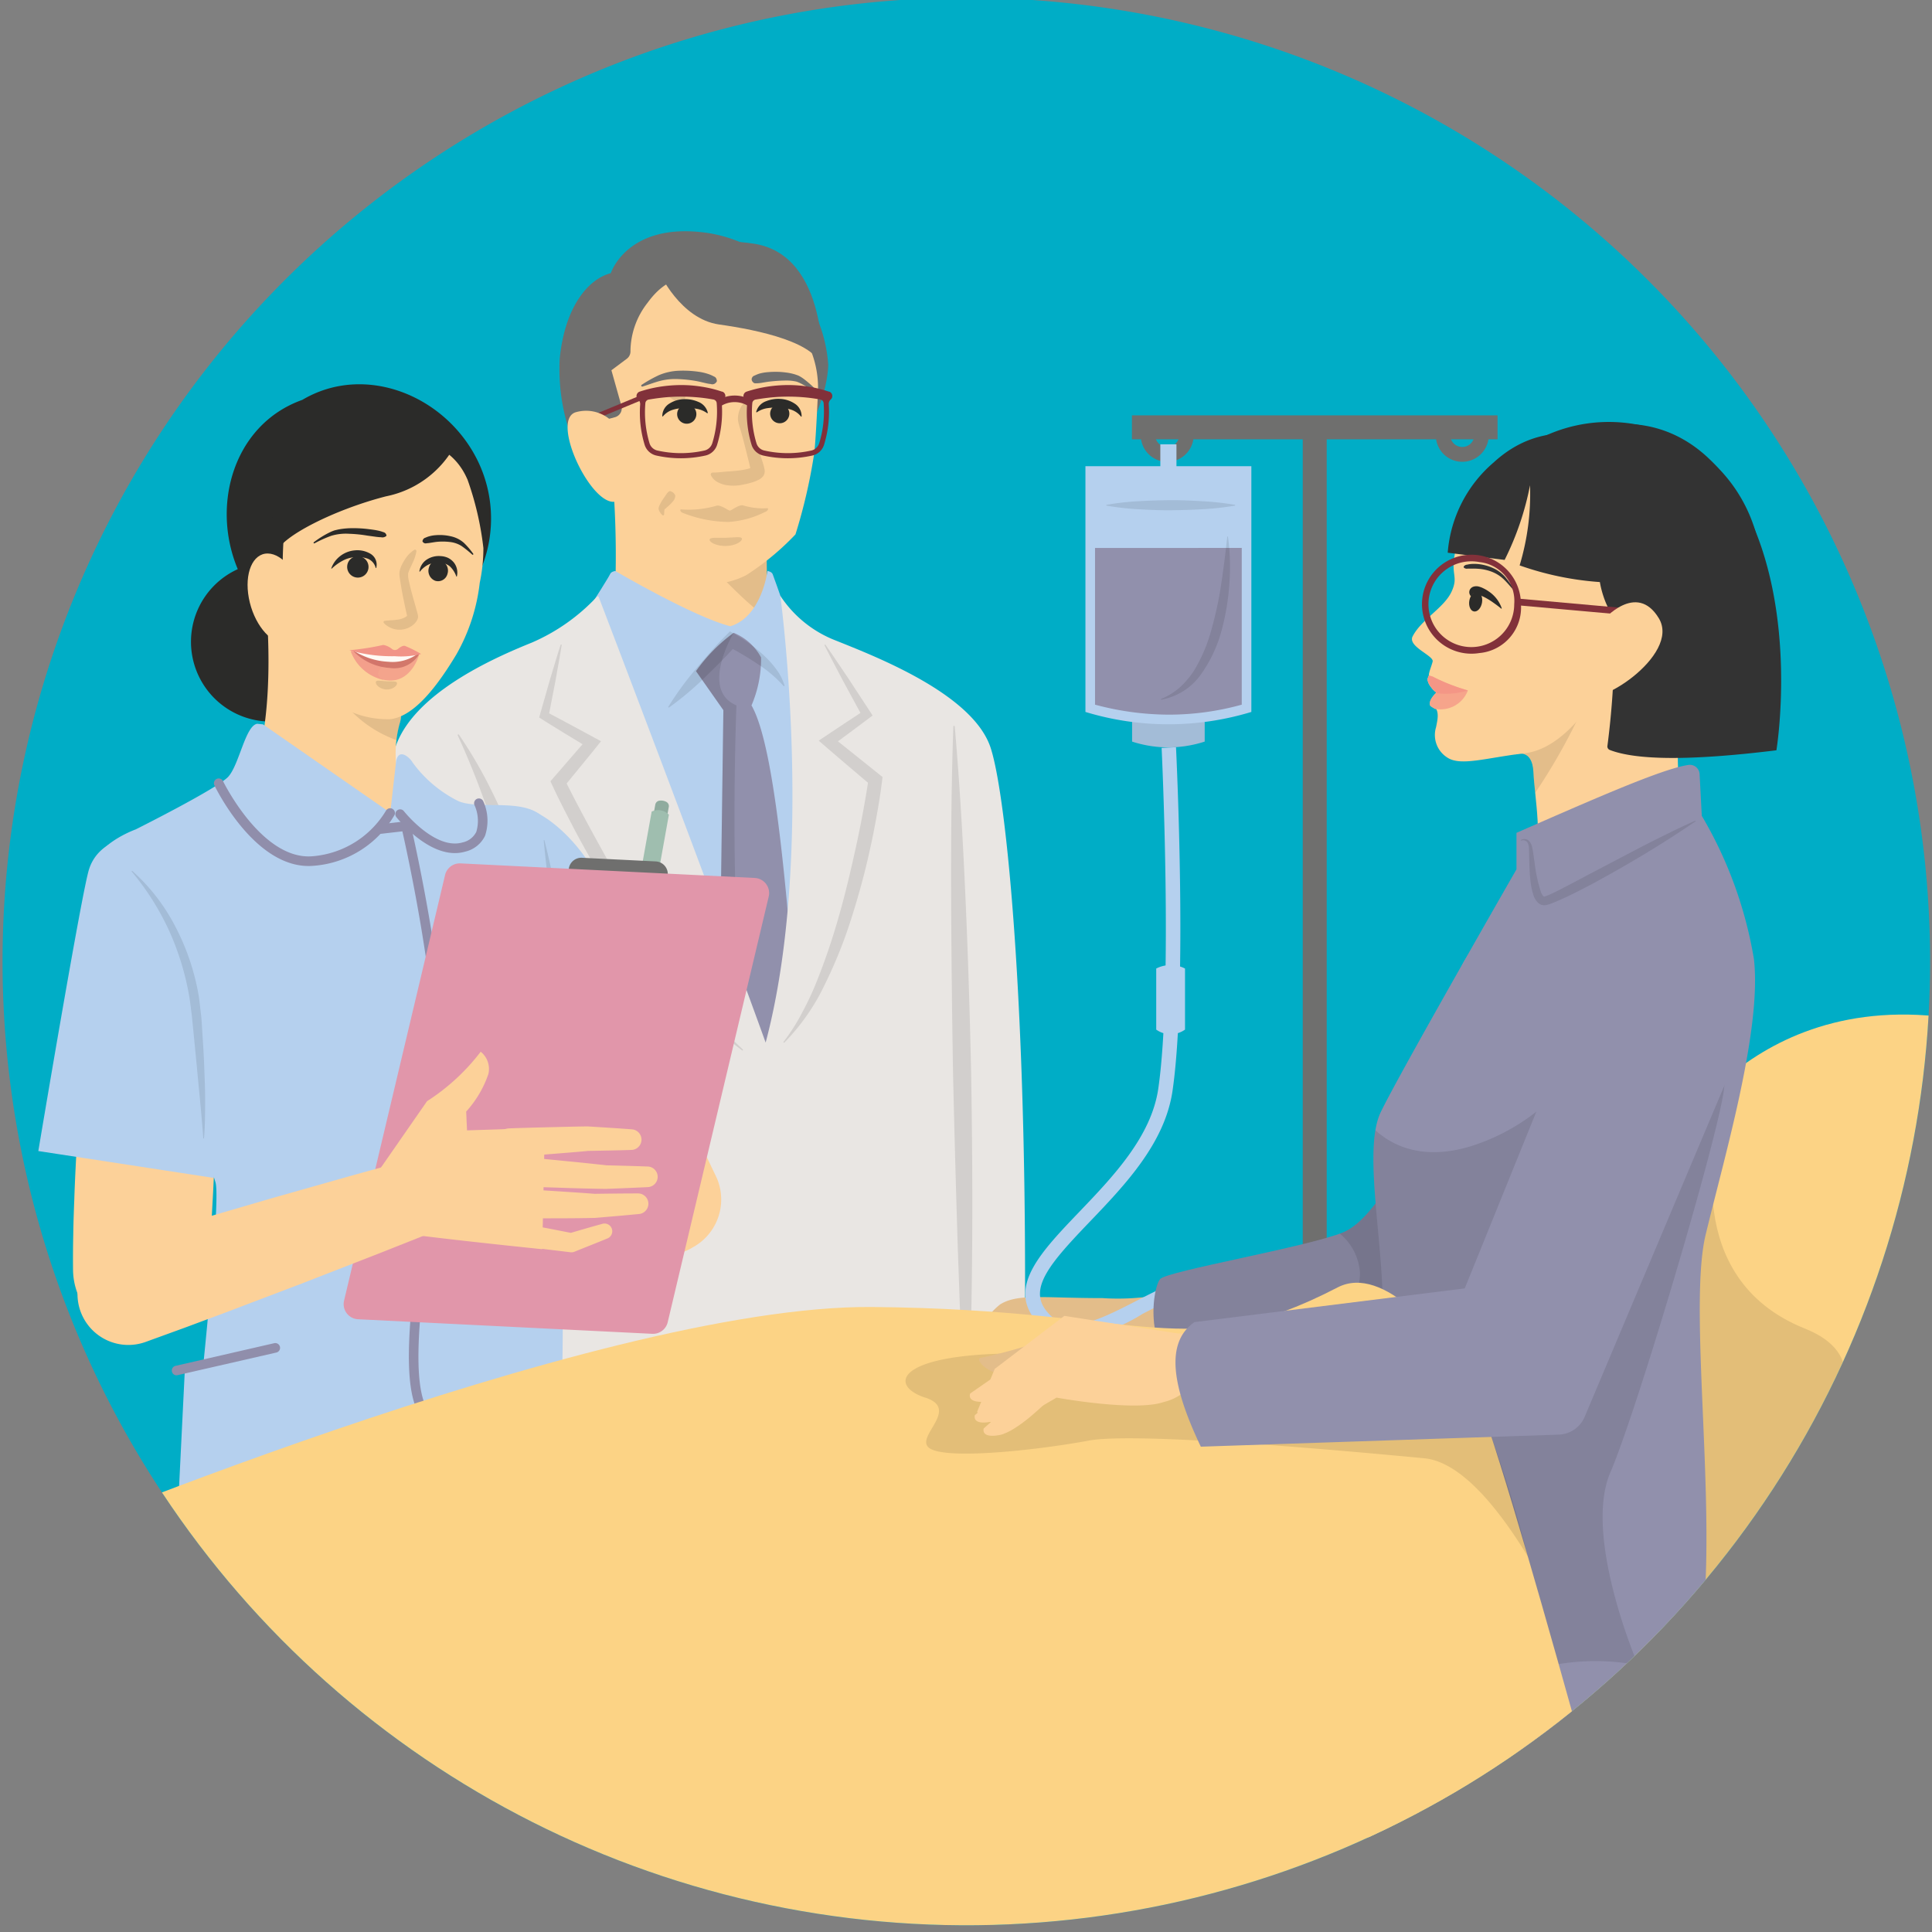 <svg xmlns="http://www.w3.org/2000/svg" xmlns:xlink="http://www.w3.org/1999/xlink" width="116" height="116" viewBox="0 0 116 116">
  <rect x="0" y="0" width="116" height="116" fill="#808080" stroke="none"/>
  <defs>
    <clipPath id="clip-path">
      <rect id="長方形_7686" data-name="長方形 7686" width="116" height="116" transform="translate(0)" fill="none"/>
    </clipPath>
    <clipPath id="clip-path-2">
      <rect id="長方形_7645" data-name="長方形 7645" width="133.893" height="120.279" fill="none"/>
    </clipPath>
    <clipPath id="clip-path-3">
      <circle id="楕円形_1138" data-name="楕円形 1138" cx="57.866" cy="57.866" r="57.866" transform="translate(0 114.876) rotate(-83.03)" fill="none"/>
    </clipPath>
    <clipPath id="clip-path-4">
      <rect id="長方形_7646" data-name="長方形 7646" width="4.066" height="5.091" fill="none"/>
    </clipPath>
    <clipPath id="clip-path-5">
      <rect id="長方形_7647" data-name="長方形 7647" width="3.246" height="5.171" fill="none"/>
    </clipPath>
    <clipPath id="clip-path-6">
      <rect id="長方形_7648" data-name="長方形 7648" width="1.942" height="0.529" fill="none"/>
    </clipPath>
    <clipPath id="clip-path-7">
      <rect id="長方形_7649" data-name="長方形 7649" width="1.59" height="0.851" fill="none"/>
    </clipPath>
    <clipPath id="clip-path-8">
      <rect id="長方形_7650" data-name="長方形 7650" width="5.274" height="1.008" fill="none"/>
    </clipPath>
    <clipPath id="clip-path-9">
      <rect id="長方形_7651" data-name="長方形 7651" width="4.074" height="25.912" fill="none"/>
    </clipPath>
    <clipPath id="clip-path-10">
      <rect id="長方形_7652" data-name="長方形 7652" width="12.249" height="24.377" fill="none"/>
    </clipPath>
    <clipPath id="clip-path-11">
      <rect id="長方形_7653" data-name="長方形 7653" width="4.627" height="30.558" fill="none"/>
    </clipPath>
    <clipPath id="clip-path-12">
      <rect id="長方形_7654" data-name="長方形 7654" width="5.949" height="23.906" fill="none"/>
    </clipPath>
    <clipPath id="clip-path-13">
      <rect id="長方形_7655" data-name="長方形 7655" width="1.006" height="1.465" fill="none"/>
    </clipPath>
    <clipPath id="clip-path-14">
      <rect id="長方形_7656" data-name="長方形 7656" width="1.276" height="41.957" fill="none"/>
    </clipPath>
    <clipPath id="clip-path-15">
      <rect id="長方形_7657" data-name="長方形 7657" width="6.984" height="4.578" fill="none"/>
    </clipPath>
    <clipPath id="clip-path-16">
      <rect id="長方形_7658" data-name="長方形 7658" width="1.811" height="6.156" fill="none"/>
    </clipPath>
    <clipPath id="clip-path-17">
      <path id="パス_9298" data-name="パス 9298" d="M75.8,135.936c-1.581,3.923,6.43,8.991,6.43,8.991l3.542-6.376a6.729,6.729,0,0,1-1.09-5.831c1.035-3.16-8.065-7.52-8.065-7.52s.763,6.811-.817,10.735" transform="translate(-75.59 -125.201)" fill="none"/>
    </clipPath>
    <clipPath id="clip-path-18">
      <rect id="長方形_7659" data-name="長方形 7659" width="14.386" height="14.386" fill="none"/>
    </clipPath>
    <clipPath id="clip-path-20">
      <rect id="長方形_7660" data-name="長方形 7660" width="2.131" height="16.389" fill="none"/>
    </clipPath>
    <clipPath id="clip-path-21">
      <rect id="長方形_7661" data-name="長方形 7661" width="4.417" height="16.063" fill="none"/>
    </clipPath>
    <clipPath id="clip-path-22">
      <rect id="長方形_7662" data-name="長方形 7662" width="2.068" height="4.813" fill="none"/>
    </clipPath>
    <clipPath id="clip-path-23">
      <rect id="長方形_7666" data-name="長方形 7666" width="4.125" height="1.781" fill="none"/>
    </clipPath>
    <clipPath id="clip-path-25">
      <rect id="長方形_7664" data-name="長方形 7664" width="2.051" height="1.761" fill="none"/>
    </clipPath>
    <clipPath id="clip-path-26">
      <rect id="長方形_7665" data-name="長方形 7665" width="3.965" height="1.019" fill="none"/>
    </clipPath>
    <clipPath id="clip-path-27">
      <rect id="長方形_7667" data-name="長方形 7667" width="1.276" height="0.531" fill="none"/>
    </clipPath>
    <clipPath id="clip-path-28">
      <rect id="長方形_7668" data-name="長方形 7668" width="0.03" height="0.041" fill="none"/>
    </clipPath>
    <clipPath id="clip-path-29">
      <rect id="長方形_7672" data-name="長方形 7672" width="4.358" height="3.39" fill="none"/>
    </clipPath>
    <clipPath id="clip-path-30">
      <rect id="長方形_7673" data-name="長方形 7673" width="12.42" height="4.044" fill="none"/>
    </clipPath>
    <clipPath id="clip-path-31">
      <rect id="長方形_7674" data-name="長方形 7674" width="17.26" height="14.682" fill="none"/>
    </clipPath>
    <clipPath id="clip-path-32">
      <rect id="長方形_7675" data-name="長方形 7675" width="7.412" height="13.275" fill="none"/>
    </clipPath>
    <clipPath id="clip-path-33">
      <rect id="長方形_7676" data-name="長方形 7676" width="31.441" height="43.104" fill="none"/>
    </clipPath>
    <clipPath id="clip-path-34">
      <rect id="長方形_7677" data-name="長方形 7677" width="4.571" height="6.261" fill="none"/>
    </clipPath>
    <clipPath id="clip-path-35">
      <rect id="長方形_7678" data-name="長方形 7678" width="2.414" height="2.008" fill="none"/>
    </clipPath>
    <clipPath id="clip-path-36">
      <rect id="長方形_7679" data-name="長方形 7679" width="2.414" height="1.081" fill="none"/>
    </clipPath>
    <clipPath id="clip-path-37">
      <rect id="長方形_7680" data-name="長方形 7680" width="22.526" height="39.06" fill="none"/>
    </clipPath>
    <clipPath id="clip-path-38">
      <rect id="長方形_7681" data-name="長方形 7681" width="37.373" height="14.121" fill="none"/>
    </clipPath>
    <clipPath id="clip-path-39">
      <rect id="長方形_7682" data-name="長方形 7682" width="10.499" height="5.074" fill="none"/>
    </clipPath>
    <clipPath id="clip-path-40">
      <rect id="長方形_7683" data-name="長方形 7683" width="3.515" height="1.926" fill="none"/>
    </clipPath>
    <clipPath id="clip-path-41">
      <rect id="長方形_7684" data-name="長方形 7684" width="7.747" height="0.603" fill="none"/>
    </clipPath>
    <clipPath id="clip-path-42">
      <rect id="長方形_7685" data-name="長方形 7685" width="4.141" height="9.789" fill="none"/>
    </clipPath>
    <clipPath id="clip-image_13_pc">
      <rect width="116" height="116"/>
    </clipPath>
  </defs>
  <g id="image_13_pc" clip-path="url(#clip-image_13_pc)">
    <g id="グループ_31573" data-name="グループ 31573" transform="translate(-22.957 -0.078)">
      <g id="グループ_14472" data-name="グループ 14472" transform="translate(22.957 0.078)" clip-path="url(#clip-path)">
        <g id="グループ_14354" data-name="グループ 14354" transform="translate(-6.85 -0.135)">
          <g id="グループ_14353" data-name="グループ 14353" clip-path="url(#clip-path-2)">
            <path id="パス_9258" data-name="パス 9258" d="M140.056,57.866A57.866,57.866,0,1,1,82.19,0a57.866,57.866,0,0,1,57.866,57.866" transform="translate(-17.321)" fill="#00adc6"/>
          </g>
        </g>
        <g id="グループ_14395" data-name="グループ 14395" transform="translate(-6.441 -6.73)">
          <g id="グループ_14394" data-name="グループ 14394" transform="translate(0 0)" clip-path="url(#clip-path-3)">
            <path id="パス_9259" data-name="パス 9259" d="M143.49,51.22s1-3.135,5.857-2.412a8.6,8.6,0,0,1,7.2,7.924c-.1,2.55-1.895,5.1-2.033,5.719s-12.781,0-12.781,0a11.965,11.965,0,0,1-1.309-6.1c.31-3.135,1.723-4.789,3.066-5.133" transform="translate(-100.377 -28.085)" fill="#6f6f6e"/>
            <path id="パス_9260" data-name="パス 9260" d="M158.049,104.473a57.188,57.188,0,0,0-.032,6.235c.16.763,1.278,1.393,1.278,1.393a8.19,8.19,0,0,1-11.756,0s1.118-.63,1.278-1.393a57.188,57.188,0,0,0-.032-6.235Z" transform="translate(-105.472 -67.802)" fill="#fcd199"/>
            <g id="グループ_14357" data-name="グループ 14357" transform="translate(48.775 38.73)" opacity="0.1">
              <g id="グループ_14356" data-name="グループ 14356" transform="translate(0 0)">
                <g id="グループ_14355" data-name="グループ 14355" clip-path="url(#clip-path-4)">
                  <path id="パス_9261" data-name="パス 9261" d="M170.841,113.225s3.869,4.188,4.029,3.391c.012-.06.024-.142.037-.24a1.413,1.413,0,0,1-.3-.575s-.1-2.194-.071-4.176Z" transform="translate(-170.841 -111.626)"/>
                </g>
              </g>
            </g>
            <path id="パス_9262" data-name="パス 9262" d="M161.49,59.823a6.031,6.031,0,0,1,.71,3.143c-.056,1.255-.142,2.952-.222,3.627a32.549,32.549,0,0,1-1.127,4.884,15.856,15.856,0,0,1-2.952,2.445,4.78,4.78,0,0,1-4.378,0,15.856,15.856,0,0,1-2.952-2.445,32.554,32.554,0,0,1-1.127-4.884c-.088-.746-.188-2.969-.246-4.389a5.954,5.954,0,0,1,.5-2.67c2.776-6.217,8.6-5.62,11.8.288" transform="translate(-106.649 -32.661)" fill="#fcd199"/>
            <path id="パス_9263" data-name="パス 9263" d="M152.671,55.8s-1.177-.333-2.457,1.433a4.764,4.764,0,0,0-1.023,2.9.551.551,0,0,1-.224.459l-.92.687.6,2.133a.554.554,0,0,1-.389.686l-1.532.413s-.074-7.3,1.768-8.635,3.558-1.894,4.172-.077" transform="translate(-104.896 -32.318)" fill="#6f6f6e"/>
            <g id="グループ_14360" data-name="グループ 14360" transform="translate(49.101 30.719)" opacity="0.1">
              <g id="グループ_14359" data-name="グループ 14359">
                <g id="グループ_14358" data-name="グループ 14358" clip-path="url(#clip-path-5)">
                  <path id="パス_9264" data-name="パス 9264" d="M174.344,83.9a3.089,3.089,0,0,1,0,.888,1.242,1.242,0,0,0,0,.158c0,.019.014.1.026.164.026.138.056.286.091.431.154.582.373,1.152.555,1.741.048.147.094.295.139.45a2.4,2.4,0,0,1,.063.262.7.7,0,0,1,.01.132.5.5,0,0,1-.043.186.519.519,0,0,1-.078.121.76.76,0,0,1-.2.161,2.434,2.434,0,0,1-.523.206c-.164.046-.326.082-.49.112a2.621,2.621,0,0,1-1.007.019,1.63,1.63,0,0,1-.5-.182.907.907,0,0,1-.39-.409.112.112,0,0,1,.06-.147.111.111,0,0,1,.043-.009h.016c.322,0,.558-.041.831-.06s.54-.039.815-.075a3.675,3.675,0,0,0,.4-.075,1.774,1.774,0,0,0,.332-.11c.011,0,.024-.021-.019.025a.328.328,0,0,0-.046.074.426.426,0,0,0-.032.131c0,.039,0,.023,0,.019,0-.041-.018-.119-.032-.185-.029-.141-.063-.287-.1-.433-.149-.585-.288-1.179-.459-1.773-.045-.149-.095-.295-.135-.454a1.358,1.358,0,0,1-.05-.287,1.338,1.338,0,0,1,.027-.3,1.408,1.408,0,0,1,.522-.859.113.113,0,0,1,.178.068Z" transform="translate(-171.974 -83.799)"/>
                </g>
              </g>
            </g>
            <g id="グループ_14363" data-name="グループ 14363" transform="translate(49.048 38.981)" opacity="0.1">
              <g id="グループ_14362" data-name="グループ 14362" transform="translate(0 0)">
                <g id="グループ_14361" data-name="グループ 14361" clip-path="url(#clip-path-6)">
                  <path id="パス_9265" data-name="パス 9265" d="M173.731,112.6c0,.168-.412.411-.948.426s-.989-.2-.994-.37.434-.107.97-.122.967-.1.972.066" transform="translate(-171.789 -112.496)"/>
                </g>
              </g>
            </g>
            <g id="グループ_14366" data-name="グループ 14366" transform="translate(46.052 30.04)" opacity="0.1">
              <g id="グループ_14365" data-name="グループ 14365">
                <g id="グループ_14364" data-name="グループ 14364" clip-path="url(#clip-path-7)">
                  <path id="パス_9266" data-name="パス 9266" d="M161.382,81.44s.921.962,1.287.84.3-.772.3-.772Z" transform="translate(-161.382 -81.44)"/>
                </g>
              </g>
            </g>
            <g id="グループ_14369" data-name="グループ 14369" transform="translate(47.292 37.065)" opacity="0.1">
              <g id="グループ_14368" data-name="グループ 14368">
                <g id="グループ_14367" data-name="グループ 14367" clip-path="url(#clip-path-8)">
                  <path id="パス_9267" data-name="パス 9267" d="M170.915,106.021a4.081,4.081,0,0,1-1.466-.171c-.239-.061-.731.337-.789.312-.057.026-.561-.365-.8-.29a5.964,5.964,0,0,1-2.126.221c-.078-.011-.078.157.138.224a7.743,7.743,0,0,0,2.7.53,5.7,5.7,0,0,0,2.2-.6c.214-.073.21-.241.132-.228" transform="translate(-165.69 -105.843)"/>
                </g>
              </g>
            </g>
            <path id="パス_9268" data-name="パス 9268" d="M181.5,84.438a.933.933,0,0,1,.591-.643,1.959,1.959,0,0,1,.866-.14,1.729,1.729,0,0,1,.849.278.887.887,0,0,1,.422.77.021.021,0,0,1-.023.019.022.022,0,0,1-.015-.008l0,0a1.247,1.247,0,0,0-.582-.409,2.307,2.307,0,0,0-.681-.116,3.151,3.151,0,0,0-.71.016,1.493,1.493,0,0,0-.678.255l0,0a.021.021,0,0,1-.033-.021" transform="translate(-129.657 -52.974)" fill="#2b2b29"/>
            <path id="パス_9269" data-name="パス 9269" d="M185.563,85.32a.576.576,0,1,1-.577-.577.577.577,0,0,1,.577.577" transform="translate(-131.729 -53.752)" fill="#2b2b29"/>
            <path id="パス_9270" data-name="パス 9270" d="M180.519,78.479c.05-.2.142-.2.225-.241a1.892,1.892,0,0,1,.254-.1,2.645,2.645,0,0,1,.529-.087,4.834,4.834,0,0,1,1.085.026,3.157,3.157,0,0,1,.55.121l.137.048a1.152,1.152,0,0,1,.14.07,2.414,2.414,0,0,1,.234.156,6.9,6.9,0,0,1,.79.71.056.056,0,0,1-.07.087h0c-.295-.183-.593-.365-.887-.524a2.035,2.035,0,0,0-.219-.1.845.845,0,0,0-.1-.032l-.114-.021a2.683,2.683,0,0,0-.481-.036,9.364,9.364,0,0,0-1,.064c-.168.02-.336.052-.5.079a2.346,2.346,0,0,1-.255.023c-.089-.009-.163.045-.286-.138l0-.007a.128.128,0,0,1-.018-.1" transform="translate(-128.955 -48.978)" fill="#6f6f6e"/>
            <path id="パス_9271" data-name="パス 9271" d="M164.6,84.579a1.491,1.491,0,0,0-.672-.271,3.165,3.165,0,0,0-.709-.033,2.306,2.306,0,0,0-.683.1,1.243,1.243,0,0,0-.591.394l0,0a.021.021,0,0,1-.03,0,.022.022,0,0,1-.008-.015.887.887,0,0,1,.44-.76,1.73,1.73,0,0,1,.855-.258,1.953,1.953,0,0,1,.862.161.934.934,0,0,1,.576.657.021.021,0,0,1-.033.02Z" transform="translate(-115.701 -53.04)" fill="#2b2b29"/>
            <path id="パス_9272" data-name="パス 9272" d="M165.015,85.409a.577.577,0,1,0,.577-.577.577.577,0,0,0-.577.577" transform="translate(-117.917 -53.815)" fill="#2b2b29"/>
            <path id="パス_9273" data-name="パス 9273" d="M162.011,78.474a.28.28,0,0,1-.323.1,2.13,2.13,0,0,1-.278-.046c-.183-.04-.364-.089-.548-.124a7.655,7.655,0,0,0-1.106-.125,3.67,3.67,0,0,0-1.077.1c-.362.091-.721.235-1.09.348h0a.059.059,0,0,1-.073-.039.058.058,0,0,1,.024-.066,7.954,7.954,0,0,1,1.026-.576,3.386,3.386,0,0,1,1.2-.269,6.6,6.6,0,0,1,1.2.062,3.175,3.175,0,0,1,.581.137,1.9,1.9,0,0,1,.277.117c.089.05.192.057.23.269a.124.124,0,0,1-.03.1Z" transform="translate(-112.572 -48.787)" fill="#6f6f6e"/>
            <path id="パス_9274" data-name="パス 9274" d="M157.628,151.2c.827-11.605.568-21.99-1.678-30.143,0,0-.4-1.15-.466-1.306s-.311-.187-.311-.187-.338,2.745-2.229,3.319c-2.207-.559-6.909-3.319-6.909-3.319s-.249.031-.311.187-1.053,1.714-1.053,1.714L143.579,151.2Z" transform="translate(-102.652 -78.551)" fill="#b5d0ee"/>
            <path id="パス_9275" data-name="パス 9275" d="M168.94,134.738l1.645,2.344L170.3,158.1l4.894.452c-.711-9.879-1.473-19.241-2.92-21.754a7.111,7.111,0,0,0,.576-2.879,3.266,3.266,0,0,0-1.645-1.48,9.9,9.9,0,0,0-2.262,2.3" transform="translate(-120.712 -87.714)" fill="#9190ac"/>
            <g id="グループ_14372" data-name="グループ 14372" transform="translate(48.228 44.721)" opacity="0.1">
              <g id="グループ_14371" data-name="グループ 14371" transform="translate(0 0)">
                <g id="グループ_14370" data-name="グループ 14370" clip-path="url(#clip-path-9)">
                  <path id="パス_9276" data-name="パス 9276" d="M168.94,134.738l1.645,2.344L170.3,158.1l2.717.251a2.506,2.506,0,0,0-.332-.621c-2.015-2.879-1.316-20.932-1.316-20.932-2.221-.946-.165-4.359-.165-4.359a9.9,9.9,0,0,0-2.262,2.3" transform="translate(-168.94 -132.435)"/>
                </g>
              </g>
            </g>
            <path id="パス_9277" data-name="パス 9277" d="M138.8,176.507c.571-23.975-.875-39.428-1.941-42.663s-6.927-5.481-9.287-6.432a6.982,6.982,0,0,1-3.339-2.69s2.121,15.52-.88,26.827c-3.343-9.266-9.472-25.312-10.02-26.746a.067.067,0,0,0-.113-.022,11.666,11.666,0,0,1-3.912,2.755c-2.36.951-7.129,3.072-8.195,6.307s-2.512,18.688-1.941,42.663Z" transform="translate(-70.941 -82.221)" fill="#e9e6e3"/>
            <g id="グループ_14375" data-name="グループ 14375" transform="translate(38.807 45.435)" opacity="0.1">
              <g id="グループ_14374" data-name="グループ 14374" transform="translate(0 0)">
                <g id="グループ_14373" data-name="グループ 14373" clip-path="url(#clip-path-10)">
                  <path id="パス_9278" data-name="パス 9278" d="M137.573,134.955c-.112.72-.25,1.435-.374,2.152l-.416,2.142-.125-.291c.49.25.972.515,1.458.772l1.45.785.371.2-.275.344c-.647.808-1.308,1.6-1.961,2.407l.057-.442c.72,1.448,1.5,2.882,2.285,4.305s1.606,2.829,2.473,4.2,1.768,2.727,2.734,4.032c.481.654.987,1.29,1.522,1.9a20.932,20.932,0,0,0,1.684,1.767.034.034,0,0,1-.042.052,20.6,20.6,0,0,1-3.571-3.395,41.949,41.949,0,0,1-2.964-3.944c-.912-1.368-1.778-2.765-2.586-4.2q-.613-1.068-1.178-2.163c-.379-.73-.752-1.457-1.1-2.21l-.114-.246.17-.2c.68-.78,1.352-1.567,2.038-2.342l.1.544-1.41-.854c-.467-.29-.939-.572-1.4-.869l-.177-.113.051-.178.6-2.1c.214-.7.415-1.4.641-2.088a.033.033,0,0,1,.042-.022.034.034,0,0,1,.023.037" transform="translate(-136.217 -134.916)"/>
                </g>
              </g>
            </g>
            <g id="グループ_14378" data-name="グループ 14378" transform="translate(33.922 50.829)" opacity="0.1">
              <g id="グループ_14377" data-name="グループ 14377" transform="translate(0 0)">
                <g id="グループ_14376" data-name="グループ 14376" clip-path="url(#clip-path-11)">
                  <path id="パス_9279" data-name="パス 9279" d="M119.325,153.671a27.654,27.654,0,0,1,1.973,3.394,25.906,25.906,0,0,1,1.488,3.658,17.9,17.9,0,0,1,.5,1.933,13.978,13.978,0,0,1,.259,1.995c.077,1.306.153,2.6.187,3.906s.077,2.6.1,3.9.036,2.6.044,3.9c.006,2.6-.034,5.2-.162,7.809a.042.042,0,0,1-.084,0c-.26-2.594-.444-5.19-.592-7.786l-.2-3.895-.1-1.947-.083-1.947-.164-3.887a16.3,16.3,0,0,0-.58-3.737,49.791,49.791,0,0,0-2.662-7.262.042.042,0,0,1,.02-.056.043.043,0,0,1,.053.014" transform="translate(-119.247 -153.653)"/>
                </g>
              </g>
            </g>
            <g id="グループ_14381" data-name="グループ 14381" transform="translate(53.48 45.434)" opacity="0.1">
              <g id="グループ_14380" data-name="グループ 14380">
                <g id="グループ_14379" data-name="グループ 14379" clip-path="url(#clip-path-12)">
                  <path id="パス_9280" data-name="パス 9280" d="M189.711,134.927q.349.5.686,1l.678,1.006,1.328,2.028.135.207-.214.16-1.121.839-1.126.832.022-.56c.959.754,1.908,1.521,2.86,2.283l.174.139-.028.232c-.085.712-.2,1.405-.324,2.1s-.259,1.391-.417,2.081c-.3,1.382-.68,2.749-1.11,4.1a28.023,28.023,0,0,1-1.588,3.948,12.818,12.818,0,0,1-2.426,3.483.034.034,0,0,1-.049-.045A12,12,0,0,0,188.31,157a17.778,17.778,0,0,0,.882-1.888,39.057,39.057,0,0,0,1.337-3.953c.384-1.339.7-2.7,1-4.062s.557-2.741.766-4.109l.146.371c-.93-.79-1.863-1.576-2.785-2.375l-.356-.308.377-.252,1.165-.776,1.17-.769-.078.367-1.157-2.13-.565-1.074q-.283-.536-.556-1.079a.034.034,0,0,1,.058-.035" transform="translate(-187.184 -134.912)"/>
                </g>
              </g>
            </g>
            <path id="パス_9281" data-name="パス 9281" d="M161.3,52.705s1.253,2.8,3.593,3.13,6.015,1.087,6.2,2.715c0,0,.4-6.856-4.094-7.563s-5.7,1.718-5.7,1.718" transform="translate(-115.274 -29.622)" fill="#6f6f6e"/>
            <path id="パス_9282" data-name="パス 9282" d="M183.984,81.178a7.015,7.015,0,0,0-1.221-.3,7.608,7.608,0,0,0-1.258-.1,8.588,8.588,0,0,0-1.255.1,7.819,7.819,0,0,0-1.218.294.28.28,0,0,0-.187.317.276.276,0,0,0,.1.164.359.359,0,0,1,.114.3,6.634,6.634,0,0,0,.273,2.425.952.952,0,0,0,.7.633,6.766,6.766,0,0,0,2.943,0,.951.951,0,0,0,.706-.652,6.685,6.685,0,0,0,.283-2.411.361.361,0,0,1,.112-.3.271.271,0,0,0,.083-.119.28.28,0,0,0-.171-.358m-.6,3.1a.642.642,0,0,1-.478.44,6.449,6.449,0,0,1-2.81,0,.643.643,0,0,1-.475-.427,6.434,6.434,0,0,1-.254-2.411.242.242,0,0,1,.2-.224c.257-.043.515-.082.773-.11a10.186,10.186,0,0,1,1.169-.066,10.98,10.98,0,0,1,1.167.06c.259.027.517.066.775.112a.243.243,0,0,1,.2.223,6.465,6.465,0,0,1-.265,2.4" transform="translate(-127.762 -50.929)" fill="#81313a"/>
            <path id="パス_9283" data-name="パス 9283" d="M161.683,81.178a7.016,7.016,0,0,0-1.221-.3,7.609,7.609,0,0,0-1.258-.1,8.588,8.588,0,0,0-1.255.1,7.818,7.818,0,0,0-1.218.294.28.28,0,0,0-.187.317.276.276,0,0,0,.1.164.359.359,0,0,1,.114.3,6.634,6.634,0,0,0,.273,2.425.952.952,0,0,0,.7.633,6.765,6.765,0,0,0,2.943,0,.95.95,0,0,0,.706-.652,6.685,6.685,0,0,0,.283-2.411.361.361,0,0,1,.112-.3.272.272,0,0,0,.083-.119.28.28,0,0,0-.171-.358m-.6,3.1a.642.642,0,0,1-.478.44,6.449,6.449,0,0,1-2.81,0,.643.643,0,0,1-.475-.427,6.434,6.434,0,0,1-.254-2.411.242.242,0,0,1,.2-.224c.257-.043.515-.082.773-.11a10.185,10.185,0,0,1,1.169-.066,10.979,10.979,0,0,1,1.167.06c.259.027.517.066.775.112a.243.243,0,0,1,.2.223,6.464,6.464,0,0,1-.265,2.4" transform="translate(-111.881 -50.929)" fill="#81313a"/>
            <path id="パス_9284" data-name="パス 9284" d="M173.729,83.564l-.21-.336a1.942,1.942,0,0,1,2.016,0l-.219.331a1.545,1.545,0,0,0-1.587,0" transform="translate(-123.973 -52.467)" fill="#81313a"/>
            <g id="グループ_14384" data-name="グループ 14384" transform="translate(45.979 36.21)" opacity="0.1">
              <g id="グループ_14383" data-name="グループ 14383">
                <g id="グループ_14382" data-name="グループ 14382" clip-path="url(#clip-path-13)">
                  <path id="パス_9285" data-name="パス 9285" d="M162.047,103a.464.464,0,0,1,.085.133.137.137,0,0,1,0,.061.527.527,0,0,1-.022.107.454.454,0,0,1-.094.171,2.667,2.667,0,0,1-.265.276l-.14.126-.062.059c-.018.011-.038.052-.035.012,0-.024,0-.014-.006-.01a.052.052,0,0,0-.007.015.236.236,0,0,0-.011.038.689.689,0,0,0-.013.09l-.01.2a.062.062,0,0,1-.065.059.065.065,0,0,1-.039-.017.809.809,0,0,1-.144-.17.565.565,0,0,1-.052-.1.593.593,0,0,1-.021-.06.241.241,0,0,1-.009-.034.138.138,0,0,1,0-.058.555.555,0,0,1,.051-.162l.049-.1c.033-.064.066-.124.1-.183l.23-.33a1.2,1.2,0,0,1,.117-.161.276.276,0,0,1,.079-.064c.032-.017.045-.05.2.038h0a.292.292,0,0,1,.085.071" transform="translate(-161.13 -102.871)"/>
                </g>
              </g>
            </g>
            <path id="パス_9286" data-name="パス 9286" d="M146.176,85.2l-.026-1.1a.144.144,0,0,1,.089-.136l3.4-1.408.11.266-3.314,1.37.024,1Z" transform="translate(-104.483 -52.192)" fill="#81313a"/>
            <path id="パス_9287" data-name="パス 9287" d="M145.152,87.088a2.231,2.231,0,0,0-2.527-.922c-1.563.563,1.264,6.271,2.66,5.247s-.133-4.326-.133-4.326" transform="translate(-101.647 -54.675)" fill="#fcd199"/>
            <g id="グループ_14387" data-name="グループ 14387" transform="translate(63.544 50.304)" opacity="0.1">
              <g id="グループ_14386" data-name="グループ 14386" transform="translate(0 0)">
                <g id="グループ_14385" data-name="グループ 14385" clip-path="url(#clip-path-14)">
                  <path id="パス_9288" data-name="パス 9288" d="M222.363,151.866c.306,3.484.5,6.971.653,10.459s.26,6.978.335,10.468c.057,3.491.085,6.982.058,10.475s-.083,6.99-.417,10.478a.042.042,0,0,1-.084,0v0l-.026-1.308-.047-1.308-.1-2.615-.185-5.231q-.165-5.231-.286-10.464-.09-5.234-.117-10.469c-.012-3.491.012-6.982.133-10.477a.042.042,0,0,1,.084,0" transform="translate(-222.143 -151.827)"/>
                </g>
              </g>
            </g>
            <g id="グループ_14390" data-name="グループ 14390" transform="translate(46.565 44.638)" opacity="0.1">
              <g id="グループ_14389" data-name="グループ 14389">
                <g id="グループ_14388" data-name="グループ 14388" clip-path="url(#clip-path-15)">
                  <path id="パス_9289" data-name="パス 9289" d="M163.169,136.67a18.477,18.477,0,0,1,1.629-2.238c.592-.7,1.186-1.4,1.833-2.048l.239-.24.271.154a10.739,10.739,0,0,1,.921.6,8.679,8.679,0,0,1,.845.694,5.879,5.879,0,0,1,.736.82,3.107,3.107,0,0,1,.5.979.034.034,0,0,1-.024.042.036.036,0,0,1-.036-.012,7.472,7.472,0,0,0-1.578-1.333c-.285-.191-.576-.373-.871-.549s-.6-.343-.894-.492l.51-.086c-.6.69-1.258,1.332-1.916,1.971a18.462,18.462,0,0,1-2.119,1.78.034.034,0,0,1-.048-.008.035.035,0,0,1,0-.037" transform="translate(-163.164 -132.144)"/>
                </g>
              </g>
            </g>
            <path id="パス_9290" data-name="パス 9290" d="M157.466,173.587l-.235-.042a.292.292,0,0,1-.235-.339l.993-5.525a.288.288,0,0,1,.232-.236.663.663,0,0,1,.447.08.285.285,0,0,1,.13.3l-.993,5.528a.291.291,0,0,1-.338.235" transform="translate(-112.203 -112.639)" fill="#9fbeaf"/>
            <g id="グループ_14393" data-name="グループ 14393" transform="translate(44.788 54.797)" opacity="0.1">
              <g id="グループ_14392" data-name="グループ 14392" transform="translate(0 0)">
                <g id="グループ_14391" data-name="グループ 14391" clip-path="url(#clip-path-16)">
                  <path id="パス_9291" data-name="パス 9291" d="M157.466,173.587l-.235-.042a.292.292,0,0,1-.235-.339l.993-5.525a.288.288,0,0,1,.232-.236.663.663,0,0,1,.447.08.285.285,0,0,1,.13.3l-.993,5.528a.291.291,0,0,1-.338.235" transform="translate(-156.991 -167.436)"/>
                </g>
              </g>
            </g>
            <path id="パス_9292" data-name="パス 9292" d="M155.956,177.373l-1.034-.186,1.376-7.66a.908.908,0,0,1,1.034.186Z" transform="translate(-110.73 -114.068)" fill="#9fbeaf"/>
            <path id="パス_9293" data-name="パス 9293" d="M131.607,169.225s1.855.539,3.711,3.351,5.625,12.029,5.625,12.029a13.649,13.649,0,0,1-7.78,1.915c-4.608-.239-1.556-17.3-1.556-17.3" transform="translate(-93.421 -113.913)" fill="#b5d0ee"/>
            <path id="パス_9294" data-name="パス 9294" d="M47.851,197.056c-.03,1.426-.066,2.852-.117,4.276s-.1,2.85-.159,4.275-.106,2.85-.191,4.273c-.037.712-.076,1.424-.132,2.135s-.109,1.422-.182,2.133a4.037,4.037,0,0,1-8.053-.368q-.012-1.071.013-2.14c.009-.713.036-1.425.063-2.138.045-1.425.134-2.848.2-4.273s.148-2.848.231-4.271.173-2.846.274-4.269a4.032,4.032,0,0,1,8.053.368" transform="translate(-28.19 -130.801)" fill="#fcd199"/>
            <path id="パス_9295" data-name="パス 9295" d="M73.207,122.474a4.79,4.79,0,1,1-4.79-4.79,4.789,4.789,0,0,1,4.79,4.79" transform="translate(-45.719 -77.21)" fill="#2b2b29"/>
            <path id="パス_9296" data-name="パス 9296" d="M76.614,125.2s.763,6.811-.817,10.735,6.43,8.991,6.43,8.991l3.542-6.376a6.728,6.728,0,0,1-1.09-5.83c1.036-3.161-8.065-7.52-8.065-7.52" transform="translate(-54.237 -82.563)" fill="#fcd199"/>
          </g>
        </g>
        <g id="グループ_14400" data-name="グループ 14400" transform="translate(14.912 35.909)">
          <g id="グループ_14399" data-name="グループ 14399" clip-path="url(#clip-path-17)">
            <g id="グループ_14398" data-name="グループ 14398" transform="translate(4.127 -5.437)" opacity="0.1">
              <g id="グループ_14397" data-name="グループ 14397">
                <g id="グループ_14396" data-name="グループ 14396" clip-path="url(#clip-path-18)">
                  <path id="パス_9297" data-name="パス 9297" d="M104.312,113.507a7.193,7.193,0,1,1-7.193-7.193,7.193,7.193,0,0,1,7.193,7.193" transform="translate(-89.926 -106.314)"/>
                </g>
              </g>
            </g>
          </g>
        </g>
        <g id="グループ_14471" data-name="グループ 14471" transform="translate(-6.441 -6.73)">
          <g id="グループ_14470" data-name="グループ 14470" transform="translate(0 0)" clip-path="url(#clip-path-3)">
            <path id="パス_9299" data-name="パス 9299" d="M39.586,168.4c.327-2.343.872-6.321.926-8.01s2.67-2.616,2.67-2.616,4.9-2.452,5.558-3.161,1.032-3.074,1.741-3.183l.347.034,7.642,5.307.351-3.085c.163-.872.872-.164.981.054a7.552,7.552,0,0,0,2.779,2.343c1.362.545,4.087-.273,5.177,1.09s2.4,13.3,1.962,15.8-1.743,5.449-1.144,8.5-.049,17.749-.049,17.749H46.24s2.174-18.784,1.738-20.256-1.417-3.923-1.417-3.923Z" transform="translate(-28.598 -101.243)" fill="#b5d0ee"/>
            <path id="パス_9300" data-name="パス 9300" d="M61.356,284l-.389,7.878s4.279-1.653,4.96-4.668a16.7,16.7,0,0,0,.584-4.279Z" transform="translate(-43.824 -194.88)" fill="#b5d0ee"/>
            <path id="パス_9301" data-name="パス 9301" d="M104.836,207.192a.288.288,0,0,1-.263-.169c-.94-2.079-.317-6.749.343-11.694a71.642,71.642,0,0,0,.818-8.449c0-5.327-1.695-13.1-2.03-14.586l-1.3.15a.288.288,0,0,1-.066-.572l1.81-.209.059.25c.021.089,2.1,9.018,2.1,14.967a72.015,72.015,0,0,1-.823,8.525c-.62,4.646-1.262,9.451-.39,11.38a.288.288,0,0,1-.262.407" transform="translate(-73.104 -115.649)" fill="#908eab"/>
            <path id="パス_9302" data-name="パス 9302" d="M36.21,176.293a2.589,2.589,0,0,0-1.376,1.556c-.419,1.2-3.052,16.937-3.052,16.937L42.314,196.4s2.873-17.954-6.1-20.108" transform="translate(-23.04 -118.946)" fill="#b5d0ee"/>
            <g id="グループ_14403" data-name="グループ 14403" transform="translate(39.084 57.167)" opacity="0.1">
              <g id="グループ_14402" data-name="グループ 14402" transform="translate(0 0)">
                <g id="グループ_14401" data-name="グループ 14401" clip-path="url(#clip-path-20)">
                  <path id="パス_9303" data-name="パス 9303" d="M137.223,175.685c.341,1.337.62,2.685.868,4.04s.475,2.712.641,4.086c.038.345.073.688.093,1.042l.024.514c.007.166.021.335.036.5.065.674.16,1.355.237,2.039s.162,1.372.181,2.067a5.422,5.422,0,0,1-.228,2.067.022.022,0,0,1-.028.013.023.023,0,0,1-.014-.026,6.49,6.49,0,0,0-.021-2.03c-.092-.676-.206-1.35-.324-2.026s-.243-1.354-.328-2.047c-.021-.174-.041-.348-.054-.524l-.033-.516c-.023-.332-.062-.672-.1-1.01-.154-1.357-.352-2.719-.52-4.082s-.346-2.728-.469-4.1a.022.022,0,0,1,.02-.024.022.022,0,0,1,.023.016" transform="translate(-137.179 -175.668)"/>
                </g>
              </g>
            </g>
            <g id="グループ_14406" data-name="グループ 14406" transform="translate(14.345 59.019)" opacity="0.1">
              <g id="グループ_14405" data-name="グループ 14405" transform="translate(0 0)">
                <g id="グループ_14404" data-name="グループ 14404" clip-path="url(#clip-path-21)">
                  <path id="パス_9304" data-name="パス 9304" d="M51.283,182.1A11.581,11.581,0,0,1,53.9,185.5a14.007,14.007,0,0,1,1.374,4.1c.054.358.088.719.133,1.077s.055.71.08,1.065c.049.71.093,1.42.119,2.132s.058,1.422.054,2.135-.007,1.426-.068,2.138a.022.022,0,0,1-.024.02.023.023,0,0,1-.02-.021c-.1-1.417-.253-2.829-.381-4.241l-.207-2.118-.105-1.058c-.048-.345-.084-.692-.14-1.036A16.214,16.214,0,0,0,53.5,185.7a15.779,15.779,0,0,0-2.248-3.559h0a.022.022,0,0,1,.031-.031" transform="translate(-51.247 -182.1)"/>
                </g>
              </g>
            </g>
            <path id="パス_9305" data-name="パス 9305" d="M86.167,85.243A7.907,7.907,0,0,1,71.916,92.1c-1.893-3.935-.546-9.043,3.7-10.553,3.786-2.244,8.66-.238,10.553,3.7" transform="translate(-51.024 -50.808)" fill="#2b2b29"/>
            <path id="パス_9306" data-name="パス 9306" d="M93.691,94.306a18.475,18.475,0,0,1,.961,4.134,10,10,0,0,1-.22,2.083,11.275,11.275,0,0,1-1.41,4.315c-1.095,1.818-2.49,3.7-3.952,3.874a5.6,5.6,0,0,1-4.982-2.729,9.4,9.4,0,0,1-1.526-5.148c.138-1.354-.422-7.385,2.8-8.351s7.016-1.215,8.326,1.823" transform="translate(-59.187 -58.801)" fill="#fcd199"/>
            <path id="パス_9307" data-name="パス 9307" d="M91.494,88.569a6.059,6.059,0,0,1-4.084,2.955c-3.121.8-6.275,2.424-6.541,3.32s-1.594-7.67,5.014-8.268,5.612,1.992,5.612,1.992" transform="translate(-57.791 -54.994)" fill="#2b2b29"/>
            <g id="グループ_14409" data-name="グループ 14409" transform="translate(29.475 39.722)" opacity="0.1">
              <g id="グループ_14408" data-name="グループ 14408">
                <g id="グループ_14407" data-name="グループ 14407" clip-path="url(#clip-path-22)">
                  <path id="パス_9308" data-name="パス 9308" d="M105.771,115.164a2.7,2.7,0,0,1-.241.733l-.151.328a1.518,1.518,0,0,0-.107.286,1.167,1.167,0,0,0,.016.308c.018.12.048.241.076.362.058.243.123.487.19.731l.207.732.051.185.026.1a.72.72,0,0,1,.03.164.421.421,0,0,1-.037.174.632.632,0,0,1-.043.084.869.869,0,0,1-.089.122,1.147,1.147,0,0,1-.2.179,1.3,1.3,0,0,1-1.681-.162.081.081,0,0,1,0-.114.082.082,0,0,1,.045-.02h0c.279-.035.513-.035.725-.065a1.341,1.341,0,0,0,.533-.169.529.529,0,0,0,.089-.073.293.293,0,0,0,.026-.031s0-.005,0,0a.2.2,0,0,0-.013.082c0,.064,0,0-.009-.023l-.02-.09-.042-.186c-.058-.248-.107-.5-.159-.752s-.1-.5-.144-.761l-.061-.389c-.007-.069-.022-.131-.029-.2l-.012-.111c0-.045,0-.092,0-.137a1.583,1.583,0,0,1,.136-.437,2.735,2.735,0,0,1,.2-.352,1.821,1.821,0,0,1,.56-.57.079.079,0,0,1,.12.079Z" transform="translate(-103.8 -115.071)"/>
                </g>
              </g>
            </g>
            <path id="パス_9309" data-name="パス 9309" d="M93.541,111.092a.346.346,0,0,1-.3.064c-.094,0-.186-.012-.278-.022l-.545-.075a7.983,7.983,0,0,0-1.088-.11,3.058,3.058,0,0,0-1.065.117,7.059,7.059,0,0,0-1.016.456.039.039,0,0,1-.054-.016.04.04,0,0,1,.011-.05,5.621,5.621,0,0,1,.97-.6,2.309,2.309,0,0,1,.278-.113c.1-.023.191-.047.287-.064a4.579,4.579,0,0,1,.579-.062,7.269,7.269,0,0,1,1.151.05c.19.024.38.047.567.086a2.03,2.03,0,0,1,.278.075c.09.034.19.036.246.193a.069.069,0,0,1-.021.076" transform="translate(-63.922 -72.17)" fill="#2b2b29"/>
            <path id="パス_9310" data-name="パス 9310" d="M111.925,112.393a.232.232,0,0,1,.176-.18,1.4,1.4,0,0,1,.2-.076,1.952,1.952,0,0,1,.428-.073,2.918,2.918,0,0,1,.878.065,1.747,1.747,0,0,1,.8.4,4.761,4.761,0,0,1,.552.646.039.039,0,0,1-.057.054l0,0a7.019,7.019,0,0,0-.636-.512,1.651,1.651,0,0,0-.713-.244,3.566,3.566,0,0,0-.788-.006c-.132.015-.264.039-.4.06a1.776,1.776,0,0,1-.2.022.2.2,0,0,1-.226-.077l-.005-.006a.077.077,0,0,1-.016-.07" transform="translate(-80.109 -73.202)" fill="#2b2b29"/>
            <path id="パス_9311" data-name="パス 9311" d="M95.549,116.312a.8.8,0,0,0-.482-.555,1.829,1.829,0,0,0-.745-.087,1.763,1.763,0,0,0-.737.2,3.127,3.127,0,0,0-.675.484h0a.016.016,0,0,1-.026-.017,1.581,1.581,0,0,1,.531-.733,1.666,1.666,0,0,1,.879-.344,1.544,1.544,0,0,1,.934.2.759.759,0,0,1,.354.852.016.016,0,0,1-.02.01.017.017,0,0,1-.01-.011Z" transform="translate(-66.551 -75.485)" fill="#2b2b29"/>
            <path id="パス_9312" data-name="パス 9312" d="M96.2,117.067a.641.641,0,1,0,.679-.587.635.635,0,0,0-.679.587" transform="translate(-68.912 -76.351)" fill="#2b2b29"/>
            <path id="パス_9313" data-name="パス 9313" d="M111.263,117.361a1,1,0,0,1,.437-.707,1.316,1.316,0,0,1,.844-.211,1.2,1.2,0,0,1,.438.105,1.058,1.058,0,0,1,.36.293.977.977,0,0,1,.169.821.016.016,0,0,1-.02.012.015.015,0,0,1-.011-.01v0a1.523,1.523,0,0,0-.383-.6.952.952,0,0,0-.583-.217,1.289,1.289,0,0,0-.656.083,1.435,1.435,0,0,0-.563.442v0a.016.016,0,0,1-.022,0,.015.015,0,0,1-.006-.014" transform="translate(-79.64 -76.323)" fill="#2b2b29"/>
            <path id="パス_9314" data-name="パス 9314" d="M114.3,118.13a.582.582,0,0,1-.735.415.639.639,0,0,1-.379-.791.582.582,0,0,1,.735-.415.639.639,0,0,1,.379.791" transform="translate(-80.992 -76.944)" fill="#2b2b29"/>
            <g id="グループ_14421" data-name="グループ 14421" transform="translate(27.494 45.816)" opacity="0.9">
              <g id="グループ_14420" data-name="グループ 14420" transform="translate(0 0)">
                <g id="グループ_14419" data-name="グループ 14419" clip-path="url(#clip-path-23)">
                  <g id="グループ_14412" data-name="グループ 14412" opacity="0.8">
                    <g id="グループ_14411" data-name="グループ 14411">
                      <g id="グループ_14410" data-name="グループ 14410" clip-path="url(#clip-path-23)">
                        <path id="パス_9315" data-name="パス 9315" d="M101.045,136.412s-.393,1.617-1.788,1.607a2.7,2.7,0,0,1-2.336-1.781Z" transform="translate(-96.92 -136.237)" fill="#f19487"/>
                      </g>
                    </g>
                  </g>
                  <g id="グループ_14415" data-name="グループ 14415" opacity="0.5">
                    <g id="グループ_14414" data-name="グループ 14414">
                      <g id="グループ_14413" data-name="グループ 14413" clip-path="url(#clip-path-25)">
                        <path id="パス_9316" data-name="パス 9316" d="M98.971,138c-.14-.047-.411-.173-.383-.442a.46.46,0,0,1,.374-.412,5.044,5.044,0,0,0-.886-.856l-1.156-.052A2.773,2.773,0,0,0,98.971,138" transform="translate(-96.92 -136.237)" fill="#f19487"/>
                      </g>
                    </g>
                  </g>
                  <g id="グループ_14418" data-name="グループ 14418" transform="translate(0.16 0.003)" opacity="0.5">
                    <g id="グループ_14417" data-name="グループ 14417">
                      <g id="グループ_14416" data-name="グループ 14416" clip-path="url(#clip-path-26)">
                        <path id="パス_9317" data-name="パス 9317" d="M97.474,136.249l3.965.171a1.749,1.749,0,0,1-1.793.843,3.294,3.294,0,0,1-2.172-1.014" transform="translate(-97.474 -136.249)" fill="#aa3e42"/>
                      </g>
                    </g>
                  </g>
                  <path id="パス_9318" data-name="パス 9318" d="M99.735,136.9a2.54,2.54,0,0,0,1.654-.406,1.033,1.033,0,0,0,.072-.125l-3.771-.108a4.259,4.259,0,0,0,2.046.639" transform="translate(-97.468 -136.253)" fill="#fff"/>
                </g>
              </g>
            </g>
            <g id="グループ_14424" data-name="グループ 14424" transform="translate(29.004 47.6)" opacity="0.1">
              <g id="グループ_14423" data-name="グループ 14423" transform="translate(0 0)">
                <g id="グループ_14422" data-name="グループ 14422" clip-path="url(#clip-path-27)">
                  <path id="パス_9319" data-name="パス 9319" d="M103.441,142.6c-.009.166-.3.381-.652.362s-.633-.264-.624-.43.292-.078.644-.059.641-.039.632.128" transform="translate(-102.165 -142.435)"/>
                </g>
              </g>
            </g>
            <path id="パス_9320" data-name="パス 9320" d="M78.784,118.62c.279,1.488-.23,2.687-1.137,2.676s-1.868-1.225-2.146-2.714.23-2.687,1.137-2.676,1.868,1.226,2.146,2.714" transform="translate(-54.119 -75.943)" fill="#fcd199"/>
            <path id="パス_9321" data-name="パス 9321" d="M96.655,135.295a15.765,15.765,0,0,0,2.035-.318,1.117,1.117,0,0,1,.533.25.279.279,0,0,0,.347-.01c.123-.1.29-.213.42-.183a6.819,6.819,0,0,1,.97.487,4.937,4.937,0,0,1-1.575.133,9.189,9.189,0,0,1-2.729-.358" transform="translate(-69.237 -89.524)" fill="#f19487"/>
            <g id="グループ_14427" data-name="グループ 14427" transform="translate(27.901 45.914)" opacity="0.1">
              <g id="グループ_14426" data-name="グループ 14426" transform="translate(0 0)">
                <g id="グループ_14425" data-name="グループ 14425" clip-path="url(#clip-path-28)">
                  <path id="パス_9322" data-name="パス 9322" d="M98.333,136.579l.008.015.022.025c-.019-.024-.03-.041-.03-.041" transform="translate(-98.333 -136.579)"/>
                </g>
              </g>
            </g>
            <path id="パス_9323" data-name="パス 9323" d="M74.091,168.078c-3.281,0-5.557-4.64-5.655-4.844a.288.288,0,1,1,.519-.25c.023.048,2.352,4.79,5.4,4.506a5.672,5.672,0,0,0,4.384-2.737.288.288,0,0,1,.512.262,6.145,6.145,0,0,1-4.844,3.049c-.106.01-.212.014-.316.014" transform="translate(-49.122 -109.352)" fill="#908eab"/>
            <path id="パス_9324" data-name="パス 9324" d="M109.819,170.263c-1.795,0-3.439-2.063-3.516-2.161a.288.288,0,0,1,.453-.356c.019.024,1.876,2.354,3.523,1.876a1.2,1.2,0,0,0,.823-.632,2.284,2.284,0,0,0-.107-1.605.288.288,0,0,1,.524-.239,2.831,2.831,0,0,1,.107,2.082,1.762,1.762,0,0,1-1.187.947,2.216,2.216,0,0,1-.621.087" transform="translate(-76.064 -112.312)" fill="#908eab"/>
            <path id="パス_9325" data-name="パス 9325" d="M141.871,187.979l-4.431-.219a.761.761,0,0,1-.7-.936l1.631-6.874a.762.762,0,0,1,.779-.585l4.432.219a.762.762,0,0,1,.7.936l-1.631,6.874a.761.761,0,0,1-.778.585" transform="translate(-97.765 -121.133)" fill="#6f6f6e"/>
            <path id="パス_9326" data-name="パス 9326" d="M136.19,204.043l-.928-2.228-.91-2.237-1.792-4.49-1.753-4.51-.863-2.263-.845-2.272a2.373,2.373,0,0,1,1.294-2.913,2.015,2.015,0,0,1,2.668.828l1.124,2.125,1.107,2.134,2.186,4.282,2.147,4.3,1.059,2.159,1.041,2.169a3.272,3.272,0,0,1-1.464,4.177,2.829,2.829,0,0,1-4.011-1.13c-.02-.041-.043-.092-.06-.134" transform="translate(-92.248 -123.669)" fill="#fcd199"/>
            <path id="パス_9327" data-name="パス 9327" d="M113.992,208.785l-17.667-.875a.908.908,0,0,1-.839-1.116l6.064-25.554a.908.908,0,0,1,.928-.7l17.667.875a.908.908,0,0,1,.838,1.116l-6.064,25.554a.908.908,0,0,1-.928.7" transform="translate(-68.387 -121.971)" fill="#e196aa"/>
            <path id="パス_9328" data-name="パス 9328" d="M42.111,246.353l2.385-.735,2.392-.716,4.794-1.4,4.807-1.361,2.408-.666,2.415-.648a2.19,2.19,0,0,1,1.391,4.144l-2.317.94-2.323.922-4.655,1.814-4.669,1.773-2.34.872-2.346.853a3.054,3.054,0,0,1-2.087-5.741c.044-.016.1-.035.144-.048" transform="translate(-28.861 -164.846)" fill="#fcd199"/>
            <path id="パス_9329" data-name="パス 9329" d="M100.287,226.943l2.885-4.155a12.6,12.6,0,0,0,3.222-2.97,1.322,1.322,0,0,1,.462,1.335,6.448,6.448,0,0,1-1.334,2.258l.051,1.129,4.67-.154-.154,7.288s-7.083-.719-9.649-1.129-.153-3.6-.153-3.6" transform="translate(-71.091 -149.941)" fill="#fcd199"/>
            <path id="パス_9330" data-name="パス 9330" d="M127.938,235.512c.776-.029,1.553-.048,2.331-.067s1.554-.04,2.331-.05h.055c.884.056,1.768.107,2.651.176a.619.619,0,0,1-.027,1.236c-.886.03-1.771.042-2.657.06h.054c-.774.072-1.549.132-2.324.194s-1.549.125-2.325.177a.864.864,0,1,1-.116-1.724h.026" transform="translate(-90.922 -161.033)" fill="#fcd199"/>
            <path id="パス_9331" data-name="パス 9331" d="M132.379,241.952c.749.061,1.5.137,2.246.21s1.5.152,2.244.234h-.05c.841.02,1.682.043,2.523.073a.619.619,0,0,1,.008,1.237c-.841.042-1.682.075-2.522.107h-.05c-.752-.014-1.5-.028-2.256-.055s-1.5-.044-2.254-.079a.864.864,0,0,1,.08-1.726l.03,0" transform="translate(-94.012 -165.7)" fill="#fcd199"/>
            <path id="パス_9332" data-name="パス 9332" d="M131.946,248.566c.653.032,1.306.075,1.96.117s1.306.085,1.96.137h-.056c.888-.011,1.777-.024,2.666-.024a.619.619,0,0,1,.06,1.235c-.885.087-1.77.16-2.655.236h-.056q-.982.021-1.964.022c-.655,0-1.309.009-1.964,0a.864.864,0,0,1,.018-1.728h.033" transform="translate(-93.723 -170.411)" fill="#fcd199"/>
            <path id="パス_9333" data-name="パス 9333" d="M133.787,255.818c.729.129,1.454.279,2.181.419l-.276.024c.685-.2,1.367-.4,2.055-.588a.464.464,0,0,1,.3.877c-.658.275-1.323.531-1.984.8a.461.461,0,0,1-.226.03l-.049-.006c-.735-.09-1.471-.171-2.2-.273a.648.648,0,1,1,.178-1.283l.024,0" transform="translate(-95.137 -175.462)" fill="#fcd199"/>
            <path id="パス_9334" data-name="パス 9334" d="M59.915,282.511a.288.288,0,0,1-.064-.569l5.933-1.362a.288.288,0,0,1,.129.561L59.98,282.5a.293.293,0,0,1-.065.007" transform="translate(-42.87 -193.205)" fill="#908eab"/>
            <rect id="長方形_7669" data-name="長方形 7669" width="21.953" height="1.439" transform="translate(74.403 31.669)" fill="#6f6f6e"/>
            <rect id="長方形_7670" data-name="長方形 7670" width="1.439" height="76.931" transform="translate(84.66 32.582)" fill="#6f6f6e"/>
            <path id="パス_9335" data-name="パス 9335" d="M263.292,92.858a1.589,1.589,0,0,1-1.587-1.587h.864a.724.724,0,0,0,1.447,0h.864a1.589,1.589,0,0,1-1.587,1.587" transform="translate(-186.771 -58.401)" fill="#6f6f6e"/>
            <path id="パス_9336" data-name="パス 9336" d="M324.83,92.858a1.589,1.589,0,0,1-1.587-1.587h.864a.724.724,0,0,0,1.447,0h.864a1.589,1.589,0,0,1-1.587,1.587" transform="translate(-230.593 -58.401)" fill="#6f6f6e"/>
            <rect id="長方形_7671" data-name="長方形 7671" width="0.968" height="2.56" transform="translate(76.109 33.406)" fill="#b5d0ee"/>
            <path id="パス_9337" data-name="パス 9337" d="M264.257,147.6a7.027,7.027,0,0,1-4.358,0v-3.044h4.358Z" transform="translate(-185.485 -96.345)" fill="#b5d0ee"/>
            <g id="グループ_14430" data-name="グループ 14430" transform="translate(74.414 48.211)" opacity="0.1">
              <g id="グループ_14429" data-name="グループ 14429">
                <g id="グループ_14428" data-name="グループ 14428" clip-path="url(#clip-path-29)">
                  <path id="パス_9338" data-name="パス 9338" d="M264.257,147.6a7.027,7.027,0,0,1-4.358,0v-3.044h4.358Z" transform="translate(-259.899 -144.556)"/>
                </g>
              </g>
            </g>
            <path id="パス_9339" data-name="パス 9339" d="M260.129,112.453a17.12,17.12,0,0,1-9.962,0V97.7h9.962Z" transform="translate(-178.555 -62.977)" fill="#b5d0ee"/>
            <path id="パス_9340" data-name="パス 9340" d="M252.167,114.759v9.407a17.224,17.224,0,0,0,4.451.6,16.382,16.382,0,0,0,4.359-.6v-9.411Z" transform="translate(-179.979 -75.127)" fill="#9190ac"/>
            <path id="パス_9341" data-name="パス 9341" d="M239.409,269.532a14.347,14.347,0,0,1-4.718.481c-3.563,0-5.1-.289-6.162.385a4.7,4.7,0,0,0-1.541,2.311l10.88.867Z" transform="translate(-162.049 -185.342)" fill="#fcd199"/>
            <g id="グループ_14433" data-name="グループ 14433" transform="translate(64.939 84.19)" opacity="0.1">
              <g id="グループ_14432" data-name="グループ 14432">
                <g id="グループ_14431" data-name="グループ 14431" clip-path="url(#clip-path-30)">
                  <path id="パス_9342" data-name="パス 9342" d="M239.409,269.532a14.347,14.347,0,0,1-4.718.481c-3.563,0-5.1-.289-6.162.385a4.7,4.7,0,0,0-1.541,2.311l10.88.867Z" transform="translate(-226.988 -269.532)"/>
                </g>
              </g>
            </g>
            <path id="パス_9343" data-name="パス 9343" d="M240.464,191.839a2.759,2.759,0,0,1-2.312-1.232c-1.5-2,.451-4.039,2.711-6.4,2.03-2.12,4.331-4.523,4.748-7.411.883-6.114.205-20.308.2-20.451l.863-.042c.029.586.689,14.42-.206,20.616-.457,3.162-2.859,5.671-4.979,7.885-2.3,2.4-3.654,3.938-2.644,5.284,1.169,1.559,2.822.816,5.422-.526,1.753-.9,3.739-1.929,5.785-1.929v.864c-1.836,0-3.643.932-5.389,1.833a10.277,10.277,0,0,1-4.2,1.509" transform="translate(-169.624 -104.711)" fill="#b5d0ee"/>
            <path id="パス_9344" data-name="パス 9344" d="M279.983,237.759s-2.118,4.814-4.237,5.681-10.495,2.311-10.976,2.792-1.252,5.3,2.5,6.066,14.346-1.83,14.346-1.83Z" transform="translate(-188.662 -162.716)" fill="#9190ac"/>
            <g id="グループ_14436" data-name="グループ 14436" transform="translate(75.698 75.043)" opacity="0.1">
              <g id="グループ_14435" data-name="グループ 14435">
                <g id="グループ_14434" data-name="グループ 14434" clip-path="url(#clip-path-31)">
                  <path id="パス_9345" data-name="パス 9345" d="M279.983,237.759s-2.118,4.814-4.237,5.681-10.495,2.311-10.976,2.792-1.252,5.3,2.5,6.066,14.346-1.83,14.346-1.83Z" transform="translate(-264.361 -237.759)"/>
                </g>
              </g>
            </g>
            <g id="グループ_14439" data-name="グループ 14439" transform="translate(85.546 75.446)" opacity="0.1">
              <g id="グループ_14438" data-name="グループ 14438">
                <g id="グループ_14437" data-name="グループ 14437" clip-path="url(#clip-path-32)">
                  <path id="パス_9346" data-name="パス 9346" d="M304.393,239.16l-.352.233c-.657,1.337-2.3,4.373-3.936,5.044-.06.024-.127.049-.2.075a3.309,3.309,0,0,1,1.208,2.343c.039,2.241-2.55,4.675-2.55,4.675l2.915.9c2.534-.487,4.5-.969,4.5-.969Z" transform="translate(-298.566 -239.16)"/>
                </g>
              </g>
            </g>
            <path id="パス_9347" data-name="パス 9347" d="M291.782,219.375s6.085-10.9,20.791-6.085-4.057,48.175-4.057,48.175h-49.7Z" transform="translate(-184.717 -144.417)" fill="#fcd385"/>
            <g id="グループ_14442" data-name="グループ 14442" transform="translate(89.696 74.705)" opacity="0.1">
              <g id="グループ_14441" data-name="グループ 14441">
                <g id="グループ_14440" data-name="グループ 14440" clip-path="url(#clip-path-33)">
                  <path id="パス_9348" data-name="パス 9348" d="M332.889,236.586s-2.409,8.747,5.2,11.79-5.2,11.537-3.169,15.974,9.508,15.34,9.508,15.34l-31.44-.887Z" transform="translate(-312.985 -236.586)"/>
                </g>
              </g>
            </g>
            <path id="パス_9349" data-name="パス 9349" d="M343.285,103.959a9.184,9.184,0,1,1-.375-12.983,9.184,9.184,0,0,1,.375,12.983" transform="translate(-233.569 -56.406)" fill="#333"/>
            <path id="パス_9350" data-name="パス 9350" d="M336.584,132.8c-2.306,3.578-4.906,7.206-4.906,7.206s1.028-.431,1.094,1.061.63,4.277-.1,5.669-3.979,5.139-4.277,6.167c6.426-4.459,11.947-7.008,15.484-5.371,0,0-2.188-2.288-2.321-4.775s-.453-5.136,1.172-6.594Z" transform="translate(-234.262 -87.974)" fill="#fcd199"/>
            <path id="パス_9351" data-name="パス 9351" d="M358.362,96.132a49.693,49.693,0,0,1-.09,12.082.225.225,0,0,0,.137.251c1.6.623,4.872.654,10.008.021,0,0,1.38-8.308-1.931-14.623s-8.522-4.813-8.522-4.813Z" transform="translate(-255.318 -56.708)" fill="#333"/>
            <g id="グループ_14445" data-name="グループ 14445" transform="translate(97.416 48.076)" opacity="0.1" style="mix-blend-mode: multiply;isolation: isolate">
              <g id="グループ_14444" data-name="グループ 14444">
                <g id="グループ_14443" data-name="グループ 14443" clip-path="url(#clip-path-34)">
                  <path id="パス_9352" data-name="パス 9352" d="M340.891,149.1c.016.354.06.781.107,1.244a35.8,35.8,0,0,0,3.37-6.261l-2.54,1.053c-1.17,1.7-2.032,2.9-2.032,2.9s1.028-.431,1.094,1.061" transform="translate(-339.797 -144.088)"/>
                </g>
              </g>
            </g>
            <path id="パス_9353" data-name="パス 9353" d="M324.544,98.383s-3.165,2.446-3.61,4.151.166,1.682-.284,2.678-1.8,1.657-2.345,2.7c-.323.616,1.295,1.165,1.2,1.518s-.176.487-.229.78c-.024.134.771.53.792.825.026.352-.668.884-.481,1.064.344.332.208.83.124,1.265a1.6,1.6,0,0,0,.691,1.838c.816.519,2.361-.007,4.632-.268s4.243-3.034,5.067-4.973.3-6.913-.506-9.689-3.2-3.139-5.049-1.89" transform="translate(-227.046 -62.977)" fill="#fcd199"/>
            <path id="パス_9354" data-name="パス 9354" d="M330.669,93.978a14.86,14.86,0,0,1-.624,4.811,18.246,18.246,0,0,0,4.818,1s.4,2.78,2.307,3.051,1.822-9.39-.44-10.766-5.475-2.016-8.25.538a7.924,7.924,0,0,0-2.753,5.414l3.417.433a17.372,17.372,0,0,0,1.524-4.477" transform="translate(-232.363 -58.111)" fill="#333"/>
            <path id="パス_9355" data-name="パス 9355" d="M346.942,127.513l-.4-.01.029-1.228-6.218-.556.036-.4,6.406.573a.2.2,0,0,1,.184.206Z" transform="translate(-242.775 -82.646)" fill="#82313a"/>
            <path id="パス_9356" data-name="パス 9356" d="M354.589,127.171s2.009-2.361,3.356-.128-3.949,5.615-4.631,4.547,1.275-4.419,1.275-4.419" transform="translate(-251.905 -83.191)" fill="#fcd199"/>
            <path id="パス_9357" data-name="パス 9357" d="M329.028,118.241a.267.267,0,0,1,.211-.122,1.8,1.8,0,0,1,.224-.038,2.535,2.535,0,0,1,.453.005,2.881,2.881,0,0,1,.877.238,2.145,2.145,0,0,1,.73.538,6.4,6.4,0,0,1,.513.715.028.028,0,0,1-.009.038.028.028,0,0,1-.036-.005h0c-.19-.218-.376-.442-.582-.636a2.195,2.195,0,0,0-.7-.432,2.828,2.828,0,0,0-.816-.175,4.008,4.008,0,0,0-.42-.008c-.07,0-.14,0-.21,0a.251.251,0,0,1-.221-.064l0,0a.042.042,0,0,1-.007-.052" transform="translate(-234.708 -77.487)" fill="#333"/>
            <path id="パス_9358" data-name="パス 9358" d="M330.31,123.325a.341.341,0,0,1-.042-.411.377.377,0,0,1,.231-.162.583.583,0,0,1,.236-.01,1.363,1.363,0,0,1,.338.121,2.128,2.128,0,0,1,.293.17,2.008,2.008,0,0,1,.8,1.023.018.018,0,0,1-.012.023.019.019,0,0,1-.017,0h0c-.164-.136-.33-.258-.494-.372a4.411,4.411,0,0,0-.5-.307c-.086-.043-.174-.081-.26-.119s-.187-.068-.247-.092a.571.571,0,0,1-.112-.045c-.041-.007-.118.076-.181.18v0a.021.021,0,0,1-.029.007l-.005,0" transform="translate(-235.559 -80.806)" fill="#2b2b29"/>
            <path id="パス_9359" data-name="パス 9359" d="M330.959,124.567c-.059.324-.276.555-.485.517s-.331-.331-.273-.655.276-.555.485-.517.331.331.273.655" transform="translate(-235.538 -81.642)" fill="#2b2b29"/>
            <path id="パス_9360" data-name="パス 9360" d="M321.555,141.593a.536.536,0,0,1,.07-.214.965.965,0,0,1,.241.067,11.58,11.58,0,0,0,2.1.821,1.75,1.75,0,0,1-2,1.1c-.043-.048-.243-.13-.269-.2-.125-.326.383-.778.383-.778-.18-.111-.546-.517-.526-.795" transform="translate(-229.391 -94.083)" fill="#fcd199"/>
            <path id="パス_9361" data-name="パス 9361" d="M322.081,142.387c-.18-.111-.546-.517-.526-.795a.539.539,0,0,1,.07-.214.987.987,0,0,1,.242.067,11.57,11.57,0,0,0,2.1.821,4.434,4.434,0,0,1-1.928.161l.041-.04" transform="translate(-229.391 -94.082)" fill="#fcd199"/>
            <g id="グループ_14448" data-name="グループ 14448" transform="translate(92.164 47.296)" opacity="0.7">
              <g id="グループ_14447" data-name="グループ 14447" transform="translate(0 0)">
                <g id="グループ_14446" data-name="グループ 14446" clip-path="url(#clip-path-35)">
                  <path id="パス_9362" data-name="パス 9362" d="M321.555,141.593a.536.536,0,0,1,.07-.214.965.965,0,0,1,.241.067,11.58,11.58,0,0,0,2.1.821,1.75,1.75,0,0,1-2,1.1c-.043-.048-.243-.13-.269-.2-.125-.326.383-.778.383-.778-.18-.111-.546-.517-.526-.795" transform="translate(-321.554 -141.379)" fill="#f49285"/>
                </g>
              </g>
            </g>
            <g id="グループ_14451" data-name="グループ 14451" transform="translate(92.164 47.296)" opacity="0.8">
              <g id="グループ_14450" data-name="グループ 14450" transform="translate(0 0)">
                <g id="グループ_14449" data-name="グループ 14449" clip-path="url(#clip-path-36)">
                  <path id="パス_9363" data-name="パス 9363" d="M322.081,142.387c-.18-.111-.546-.517-.526-.795a.539.539,0,0,1,.07-.214.987.987,0,0,1,.242.067,11.57,11.57,0,0,0,2.1.821,4.434,4.434,0,0,1-1.928.161l.041-.04" transform="translate(-321.554 -141.378)" fill="#f49285"/>
                </g>
              </g>
            </g>
            <path id="パス_9364" data-name="パス 9364" d="M321.9,159.992c-1.583.233-5.692,2.052-10.318,4.075v2.193s-6.971,12.141-8.146,14.569.391,8.695.078,13a11.276,11.276,0,0,1-3.447,7.05l7.6,18.329s12.924,1.253,14.648-5.326-.548-20.835.627-25.692,3.368-12.3,2.9-16.527a24.959,24.959,0,0,0-3.133-8.616l-.132-2.508a.586.586,0,0,0-.672-.548" transform="translate(-214.09 -107.333)" fill="#9190ac"/>
            <g id="グループ_14454" data-name="グループ 14454" transform="translate(87.451 70.368)" opacity="0.1">
              <g id="グループ_14453" data-name="グループ 14453">
                <g id="グループ_14452" data-name="グループ 14452" clip-path="url(#clip-path-37)">
                  <path id="パス_9365" data-name="パス 9365" d="M327.709,222.941c-.088-1.667-8.51-1.4-8.51-1.4a12.268,12.268,0,0,1-6.756,5.176c-2.931.885-4.745-.112-5.687-.971-.486,2.888.675,8.146.4,11.91a10.631,10.631,0,0,1-1.793,5.067l-.181,5.535,4.268,10.3a9.831,9.831,0,0,0,1.5,2.027c.263-.175,5.264-3.948,11.581-2.72,0,0-3.334-7.721-1.667-11.581s6.931-21.671,6.843-23.337" transform="translate(-305.184 -221.522)"/>
                </g>
              </g>
            </g>
            <path id="パス_9366" data-name="パス 9366" d="M7.11,284.342s35.466-15.033,52.1-14.891,18.9,3.514,27.956-1.178c2.726-1.412,6.4,2.844,8.106,5.973s10.709,36.876,10.709,36.876L0,309.227Z" transform="translate(-0.408 -184.247)" fill="#fcd385"/>
            <g id="グループ_14457" data-name="グループ 14457" transform="translate(60.81 86.081)" opacity="0.1">
              <g id="グループ_14456" data-name="グループ 14456">
                <g id="グループ_14455" data-name="グループ 14455" clip-path="url(#clip-path-38)">
                  <path id="パス_9367" data-name="パス 9367" d="M213.824,280.66c2.254.73-.928,2.52.4,3.117s6.565,0,9.416-.531,15.317.6,20.158,1.061c2.185.21,4.424,2.96,6.224,5.914a86.757,86.757,0,0,0-3.317-10.2,16.2,16.2,0,0,0-3-3.918c-6,.68-18.1,1.957-23.846,1.908-7.825-.066-8.289,1.923-6.034,2.652" transform="translate(-212.647 -276.1)"/>
                </g>
              </g>
            </g>
            <path id="パス_9368" data-name="パス 9368" d="M326.16,122.162a2.971,2.971,0,1,1,2.495-2.933,2.744,2.744,0,0,1-2.495,2.933m0-5.462a2.575,2.575,0,1,0,2.091,2.53,2.345,2.345,0,0,0-2.091-2.53" transform="translate(-230.894 -76.222)" fill="#82313a"/>
            <g id="グループ_14460" data-name="グループ 14460" transform="translate(97.748 56.009)" opacity="0.1">
              <g id="グループ_14459" data-name="グループ 14459" transform="translate(0 0)">
                <g id="グループ_14458" data-name="グループ 14458" clip-path="url(#clip-path-39)">
                  <path id="パス_9369" data-name="パス 9369" d="M340.963,172.8a.409.409,0,0,1,.478.048.841.841,0,0,1,.208.452c.063.305.093.606.141.906a8.817,8.817,0,0,0,.373,1.72.693.693,0,0,0,.17.271c.026.013.017.007.032,0a.047.047,0,0,1,.016,0c.008,0,.027-.009.041-.013.03-.011.056-.017.09-.032.26-.1.532-.239.8-.373.534-.276,1.07-.554,1.6-.842l3.22-1.689q.808-.418,1.628-.818c.547-.27,1.088-.534,1.657-.777a.023.023,0,0,1,.03.012.023.023,0,0,1-.008.028l-.007,0c-1,.681-2.028,1.341-3.068,1.967s-2.1,1.228-3.169,1.806c-.54.281-1.08.564-1.638.82-.281.128-.558.254-.866.363-.036.014-.084.026-.126.039-.023.006-.039.012-.069.018l-.1.013a.548.548,0,0,1-.389-.13,1.133,1.133,0,0,1-.3-.5,4.383,4.383,0,0,1-.183-.94c-.035-.308-.045-.616-.055-.921l-.025-.907a.7.7,0,0,0-.1-.389.334.334,0,0,0-.364-.095h0a.024.024,0,0,1-.029-.016.023.023,0,0,1,.011-.027" transform="translate(-340.951 -171.647)"/>
                </g>
              </g>
            </g>
            <path id="パス_9370" data-name="パス 9370" d="M231.535,280.424a33.064,33.064,0,0,1-3.382.928c-.464,0,.332,1.061,1.658.995s1.724-1.923,1.724-1.923" transform="translate(-162.784 -193.098)" fill="#fcd199"/>
            <g id="グループ_14463" data-name="グループ 14463" transform="translate(65.236 87.326)" opacity="0.1">
              <g id="グループ_14462" data-name="グループ 14462">
                <g id="グループ_14461" data-name="グループ 14461" clip-path="url(#clip-path-40)">
                  <path id="パス_9371" data-name="パス 9371" d="M231.535,280.424a33.064,33.064,0,0,1-3.382.928c-.464,0,.332,1.061,1.658.995s1.724-1.923,1.724-1.923" transform="translate(-228.02 -280.424)"/>
                </g>
              </g>
            </g>
            <path id="パス_9372" data-name="パス 9372" d="M242.878,275.891l-3.249.066L232.8,274.9l-4.178,3.183-1.061,2.586,1.459,1.061,3.316-1.923s4.708.862,6.432.265a3.053,3.053,0,0,0,2.056-1.658l2.254.6Z" transform="translate(-162.457 -189.162)" fill="#fcd199"/>
            <path id="パス_9373" data-name="パス 9373" d="M292.528,215.036l-6.212,15.34L270.089,232.4c-1.869,1.3-1.227,4.1.38,7.48l21.489-.724a1.759,1.759,0,0,0,1.534-1.013l8.95-21.222a11.755,11.755,0,0,0-9.913-1.889" transform="translate(-191.929 -146.289)" fill="#9190ac"/>
            <path id="パス_9374" data-name="パス 9374" d="M232.425,287.564l-3.514,3.116s-.2.6.928.4,3.05-2.188,3.05-2.188" transform="translate(-163.408 -198.183)" fill="#fcd199"/>
            <path id="パス_9375" data-name="パス 9375" d="M230.582,284.8l-3.514,3.116s-.2.6.928.4,3.05-2.188,3.05-2.188" transform="translate(-162.096 -196.215)" fill="#fcd199"/>
            <path id="パス_9376" data-name="パス 9376" d="M229.929,281.789l-3.859,2.678s-.268.569.875.5,3.288-1.811,3.288-1.811" transform="translate(-161.376 -194.071)" fill="#fcd199"/>
            <path id="パス_9377" data-name="パス 9377" d="M266.657,205.62a1.488,1.488,0,0,1-1.729,0v-3.667a1.9,1.9,0,0,1,1.729,0Z" transform="translate(-189.066 -137.071)" fill="#b5d0ee"/>
            <g id="グループ_14466" data-name="グループ 14466" transform="translate(72.86 36.763)" opacity="0.1">
              <g id="グループ_14465" data-name="グループ 14465">
                <g id="グループ_14464" data-name="グループ 14464" clip-path="url(#clip-path-41)">
                  <path id="パス_9378" data-name="パス 9378" d="M254.522,105.071a15.889,15.889,0,0,1,1.927-.218c.642-.037,1.284-.056,1.927-.06s1.285.026,1.927.063a16.784,16.784,0,0,1,1.927.215.024.024,0,0,1,0,.047,16.791,16.791,0,0,1-1.927.215c-.643.038-1.285.057-1.927.063s-1.285-.023-1.927-.06a15.892,15.892,0,0,1-1.927-.218.024.024,0,0,1-.019-.028.024.024,0,0,1,.019-.019" transform="translate(-254.503 -104.793)"/>
                </g>
              </g>
            </g>
            <g id="グループ_14469" data-name="グループ 14469" transform="translate(76.149 38.955)" opacity="0.1">
              <g id="グループ_14468" data-name="グループ 14468">
                <g id="グループ_14467" data-name="グループ 14467" clip-path="url(#clip-path-42)">
                  <path id="パス_9379" data-name="パス 9379" d="M269.951,112.427a13.449,13.449,0,0,1,.079,2.824,14.406,14.406,0,0,1-.47,2.806,8.229,8.229,0,0,1-1.222,2.6,3.738,3.738,0,0,1-2.384,1.533.023.023,0,0,1-.012-.045,4.032,4.032,0,0,0,1.154-.726,5.14,5.14,0,0,0,.851-1.033,9.579,9.579,0,0,0,1.034-2.5,21.664,21.664,0,0,0,.571-2.7c.138-.914.251-1.836.353-2.77a.024.024,0,0,1,.025-.022.024.024,0,0,1,.021.02" transform="translate(-265.927 -112.407)"/>
                </g>
              </g>
            </g>
          </g>
        </g>
      </g>
    </g>
  </g>
</svg>
